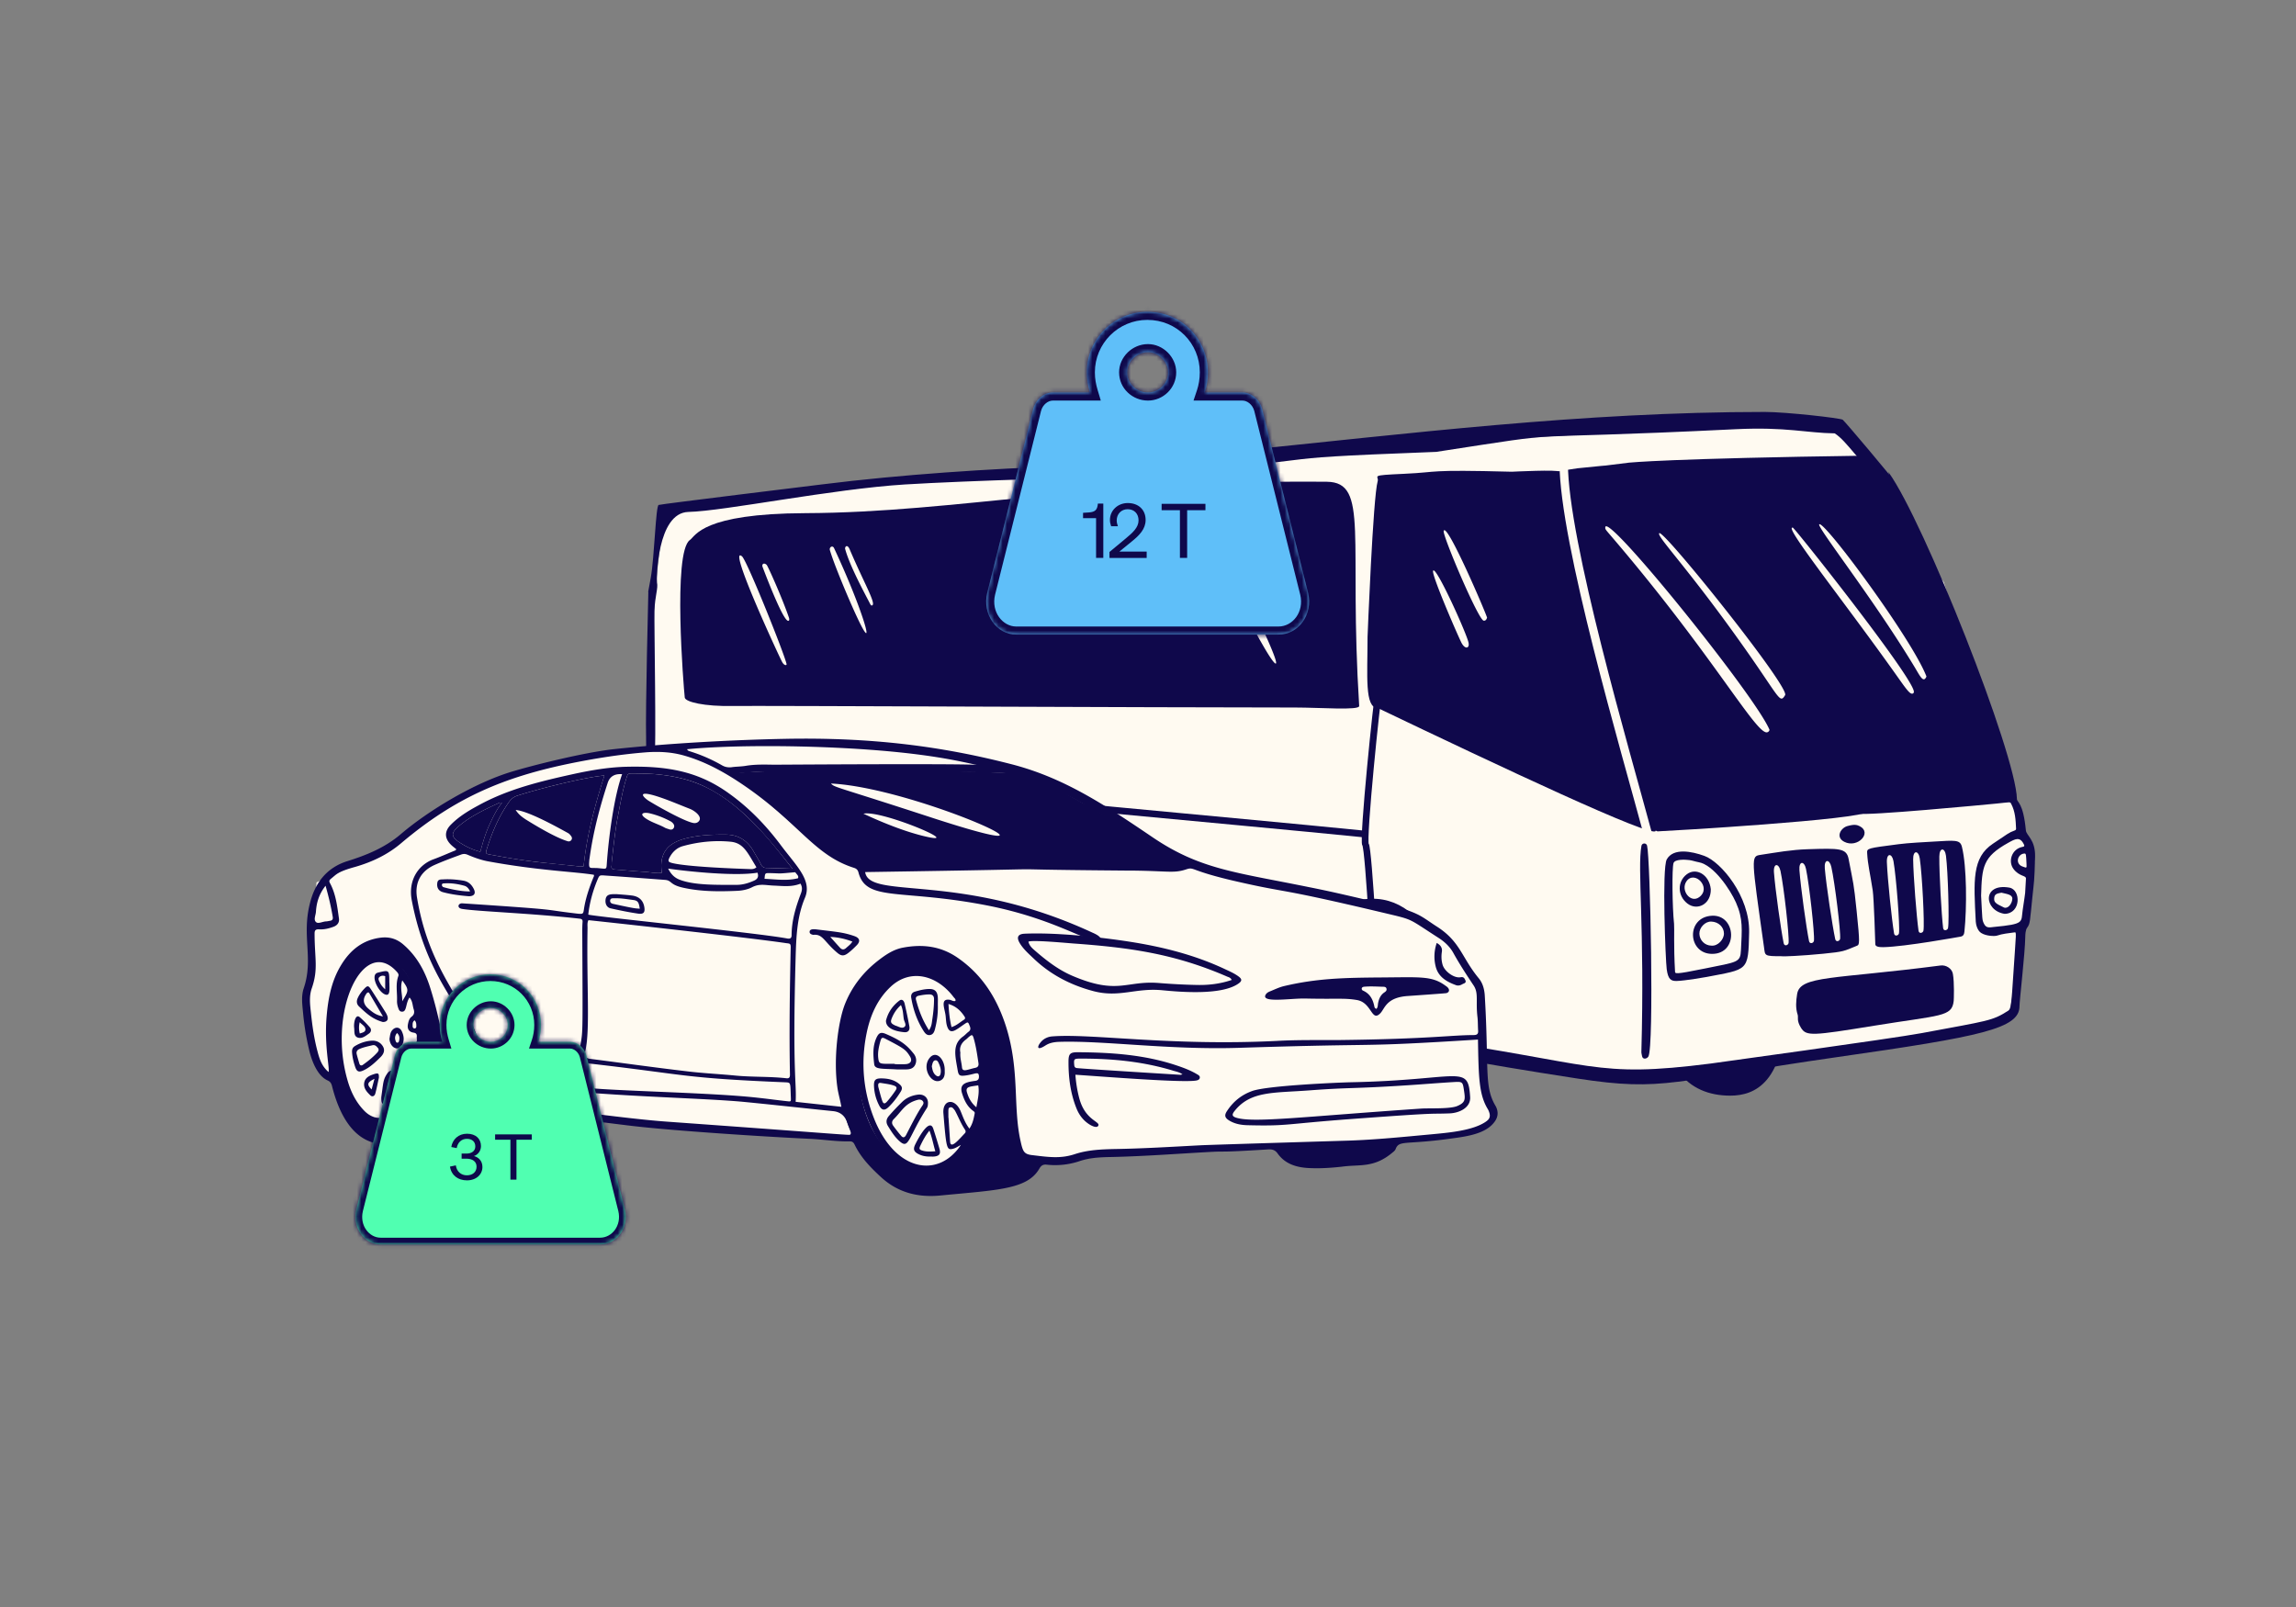 <svg width="537" height="376" fill="none" xmlns="http://www.w3.org/2000/svg"><rect width="100%" height="100%" fill="#808080" stroke="none"/><path d="M388.243 233.719c0-15.397 9.5-19.14 13.575-19.297 4.597 0 15.732 3.182 15.732 21.021 0 17.709-7.085 20.844-12.851 20.844-10.187 0-16.456-7.053-16.456-22.568Z" fill="#0F084B"/><path d="m152.674 146.759.785-10.797 1.8-15.838 12.096-1.677 41.548-5.259 53.118-2.63 59.955-5.986c5.656-.532 85.466-5.212 106.297-6.029l11.119 10.93 3.867 10.651 2.138 4.451 9.227 11.583 15.314 49.278 2.159 3.534 1.178 5.89 2.552 6.478-.981 11.584-1.571 4.515-3.337 19.829-7.853 3.73-68.911 11.584h-13.743l-58.898-10.013-17.006-2.945-8.419-2.356-6.374-.662-4.33-1.54-3.725-.939-73.426-16.884-10.906-3.371-9.362-1.682-5.193-1.316-4.381-.699-23.952-5.105-.785-27.878v-30.431Z" fill="#FFFAF1"/><path d="M322.5 161.639c-.406 1.098-3.861 34.919-3.117 35.944.744 1.024 2.388 31.404 3.117 46.466" stroke="#0F084B" stroke-width="1.571" stroke-linejoin="round"/><path d="M151.111 172.725c.136 5.24-.531 5.374-.574 9.287-.091 8.137.427 19.485.771 22.489.316 2.751 2.629 2.273 23.558 6.459 1.875.376 1.054-.355 1.329.57 18.176 4.007 15.178 3.365 30.743 7.019 1.265-.674 25.017 6.903 72.039 16.038 1.868.362-5.002-.983 19.644 4.138 13.968 2.902 3.002.703 18.962 4.138 1.172-.683 2.735 1.938 51.352 9.423 20.446 3.148 22.045.519 60.755-5.015 33.731-4.822 42.669-6.656 42.637-11.929-.007-1.19 1.288-12.235 1.351-16.146.011-.66.054-1.667.448-2.2.725-.978.639-1.567 1.223-7.199.37-3.573.479-3.58.624-9.384.1-4-2.038-4.957-2.153-6.172-.619-6.571-2.072-6.539-2.091-7.338-.254-10.614-21.727-64.884-29.983-76.367-.939-1.305 6.592 13.579 4.825 13.328-.247-.035-.314-.173-.304-.397.065-1.695-2.958-10.039-3.165-10.86-.087-.351-11.576-14.026-12.121-14.422-.544-.395-13.29-1.826-18.199-1.826-42.771 0-82.922 5.034-125.524 9.341-13.492 1.364-23.79 2.759-37.237 3.266-19.127.722-38.864 1.981-57.857 4.355-1.57.197-37.418 4.564-38.116 4.793-.698.229-.971 12.088-1.844 17.02-.873 4.932-.553 2.782-.571 3.453-.018.67-.696 27.406-.522 34.138Zm278.005-71.354c2.926 1.884 5.669 6.784 10.951 11.236.329 1.096 3.602 9.232 4.027 10.657.233.775-2.397-15.028-32.02-13.796-5.197.216 8.511 23.834 18.907 67.382 2.752 11.528 2.13 12.816 3.804 13.457 1.52.581 29.558-2.083 32.157-2.341 3.353-.335 3.172-.448 3.438.05.968 1.813 1.059 3.792 1.15 5.775.011.254-.072.381-.344.477-1.419.51-1.581.772-5.054 3.076-4.946 3.279-4.515 8.67-4.028 18.23.029.599.332 2.061 1.247 2.65 1.219.788 3.248.786 3.703.634 1.308-.443 2.678-.565 4.036-.753.62-.085.451-.34-.169 9.36-.502 7.832-.595 8.555-1.262 8.978-3.787 2.403-4.56 2.29-20.228 5.22-6.79 1.269-49.262 7.104-49.303 7.111-27.451 3.503-26.67-.039-68.17-5.911-6.385-.903-9.635-1.601-14.375-2.118-.993-.108-45.353-7.15-41.576-11.896 4.646 3.803-.432 2.979 2.615 2.979-6.249-9.022 9.355-10.612 3.079 0 0 0-.504-1.105-1.153-2.258-.842-1.497-1.812 1.127-1.571 2.413.218 1.154-2.021-10.979-.355-.155.183 1.18-70.238-17.088-73.486-15.804-24.368-6.322-9.753-2.778-10.864-10.711-2.154-3.136-9.303.624-8.165-3.158-3.486-4.863 4.804 7.05 0 8.805-7.585 2.773 13.148 2.613 2.194-5.647-1.735 7.101-10.934 3.579-12.106 3.39-2.238-.363-22.471-3.865-22.566-4.53-.061-.424-1.267-17.659-.556-25.171.467-4.919-.1-32.721.004-36.186.104-3.445.892-5.19.587-6.552-.132-.587-.065-16.343 7.354-16.516 8.392-.197 33.671-5.377 50.662-6.427 14.931-.921 45.17-1.706 45.213-1.71 65.322-4.564 29.978-4.057 79.027-5.911 34.526-5.3 13.646-2.546 70.003-5.3 11.836-.578 16.622.889 23.193.971Zm34.235 108.148c.185-6.79.408-9.072 6.327-12.367 1.652-.918 2.776-1.573 3.716.441.139.297.043.429-.316.494-2.568.463-3.499 3.419-2.133 5.197 1.384 1.803 2.947 1.452 2.897 2.226-.307 4.804.059 1.717-.771 7.396-.417 2.836.57 3.231-6.768 3.924-.895.086-1.774.394-2.326-.849-.402-.903-.322-.745-.626-6.462Zm10.621-7.454c.054 1.097.028.95-.896.638-1.86-.63-1.2-2.975.413-3.051.405-.019.377.291.483 2.413Z" fill="#0F084B"/><path d="M368.926 109.541c-1.176.121-16.343 2.594-16.871 3.525-.693 1.222 10.395 17.967 11.074 19.364 17.361 35.688-43.286 24.306-41.781 29.619.725 2.559 65.714 32.444 66.323 32.42 2.539-.1 47.684-2.697 49.315-4.643.703-.836 31.873-31.927 22.61-27.777-8.352-46.999-22.604-52.778-23.195-55.463-45.898.639-55.376 1.631-55.376 1.631-10.913 1.324.351.046-12.099 1.324Z" fill="#0F084B"/><path d="M354.217 174.937c1.004.494 1.964 1.1 3.014 1.462 17.478 6.041 17.765 5.839 20.153 6.328 1.466.301 2.206-4.644 1.978-6.328-1.173-8.646-1.176-12.79-9.168-35.825-2.583-7.442-8.007-19.359-13.138-25.34-2.824-3.295-5.52-2.979-5.771-1.509-.422 2.473.907 60.216 2.932 61.212Z" fill="#0F084B"/><path d="M328.449 110.827c-8.42.383-5.846.427-6.232 1.738-1.087 3.689-2.368 36.393-2.368 36.432 0 9.073-.73 16.584 2.368 16.612 27.822 13.307 64.838 30.794 65.024 28.725.185-2.068-15.691-76.274-22.632-83.99.072-.555-11.013.001-11.013.001-20.336-.54-16.64.097-25.147.482Zm-168.293 52.339c.107 1 4.419 2.115 11.415 1.976 4.975-.101 99.537.351 131.322.355 5.884 0 15.066.726 15.002-.355-2.482-39.295 2.41-52.348-7.561-52.451-53.983-.544-86.353 7.2-121.999 7.343-24.168.096-25.611 5.324-26.981 6.283-4.043 2.823-1.465 34.384-1.198 36.849Zm229.664 63.551c.325 2.347.968 2.778 2.323 2.748 1.979-.042 6.961-.931 6.998-.938 9.729-1.881 9.757-1.239 9.954-10.41.182-8.464-6.582-16.511-10.478-17.916-2.955-1.067-7.23-1.918-8.782.814-1.159 2.042-.292 23.695-.015 25.702Zm1.589-24.82c.301-.956 2.713-.847 3.72-.709.717.098 1.416.362 2.133.487 3.553.611 7.42 6.438 8.747 9.424 1.72 3.871 1.397 6.381 1.176 11.119-.14 2.975-.721 2.762-8.538 4.352-7.18 1.461-6.852 1.197-6.887.591-.338-5.829-.119-10.086-.223-11.065-.42-3.94-.513-12.976-.128-14.199Zm-6.181-4.082c-.19-.718-1.19-.667-1.32.046-.992 5.406.796 18.799-.015 48.192-.009.308.101.62.147.938.132.9 1.108.738 1.481.169 1.37-2.075.455-46.521-.293-49.345Zm49.737-4.551c-.618-.314-1.232-.502-2.913-.026-1.503.423-2.836 2.579-.699 3.673 3.111 1.595 6.595-2.137 3.612-3.647Z" fill="#0F084B"/><path d="M419.067 123.51c.048-.1.167-.13.26-.08.705.407 28.137 35.01 28.3 38.358.015.316-.195.476-.431.476-.654 0-1.667-1.522-3.952-4.74-11.322-15.94-24.755-32.834-24.177-34.014Zm6.43-.867c1.143-.914 21.609 26.724 25.045 35.525a.187.187 0 0 1-.004.145c-.708 1.542-1.483-.195-2.796-2.371-9.715-16.074-22.919-32.782-22.245-33.299Z" fill="#FFFAF1"/><path d="M468.852 213.761c3.871-.078 3.832-5.657 1.108-6.134-6.398-1.126-6.008 5.377-1.108 6.134Zm-.748-4.951c1.272.324 2.608.417 2.549 1.459-.065 1.15-1.072 2.427-1.994 1.99-2.01-.949-2.376-1.23-2.226-2.345.119-.883.853-.929 1.671-1.104Z" fill="#0F084B"/><path d="M375.45 123.355c.165-3.915 35.09 39.39 38.397 47.326.063.149-.204.604-.63.628-2.737.156-12.916-18.545-36.633-46.187-1.128-1.315-1.153-1.343-1.134-1.767Zm12.632 1.359c1.018-.859 30.831 36.349 29.413 37.912-1.236 2.033-1.21.675-9.309-10.813-13.521-19.183-20.877-26.447-20.104-27.099Zm-50.427-.511c.68-2.376 10.268 20.096 10.148 20.308-.099.186-.158.431-.363.569a.56.56 0 0 1-.44.098c-1.29-.254-9.631-19.915-9.345-20.975Zm-2.48 9.346c.502-1.728 8.423 15.848 8.323 17.006.154 1.076-.835 1.401-1.673-.186-.684-1.293-6.977-15.714-6.65-16.82Zm-52.65-8.57c.035-.238.132-.383.29-.428.239-.063.516.117.931.615 2.744 3.295 15.917 29.861 14.631 30.051-1.578 0-16.02-29.088-15.852-30.238Zm8.829 1.96c.974 1.052 7.154 13.21 7.689 15.129.05.19-.061.348-.113.533a.187.187 0 0 1-.179.138c-1.429 0-7.791-13.65-8.445-15.163-.262-.609.529-1.195 1.048-.637Zm-96.275 1.282c7.818 16.714 10.61 28.451 3.448 11.837-1.604-3.721-3.727-8.934-4.429-11.381-.192-.678.625-1.222.981-.456Zm2.899-.468c.147-.033.441.021.753.758 3.159 7.436 6.098 12.472 5.33 13.05-.22.168-.372.032-.506-.218-1.297-2.536-4.807-8.921-5.888-12.941-.065-.138.045-.589.311-.649Zm-24.44 2.377c1.154.929 9.966 22.913 10.43 25.217.065.327-.605.437-1.13-.682-.616-1.132-12.813-27.382-9.3-24.535Zm5.772 2.001c.293.272 3.642 7.758 5.201 12.32.106.31.156.769-.162.769-1.096 0-4.545-8.787-5.998-12.622-.223-.599.279-1.098.959-.467Z" fill="#FFFAF1"/><path d="M400.484 223.125c6.13-.033 5.598-9.183-.054-8.924-6.154.282-5.761 8.956.054 8.924Zm-.197-1.928c-1.556-.008-2.788-1.258-2.825-2.793-.033-1.405 1.327-2.897 2.789-2.836 1.725.071 2.94 1.308 2.955 2.782.015 1.397-1.422 2.99-2.919 2.847Zm-.157-13.199c-.344-3.43-3.442-5.147-5.621-3.488-2.252 1.713-2.187 5.026.147 6.836 2.293 1.778 5.544.173 5.474-3.348Zm-2.706 1.856c-2.051 1.531-4.463-1.631-2.96-3.739 1.879-2.631 5.931 1.52 2.96 3.739Zm59.326 17.943c-.223-1.246-1.591-2.123-2.875-1.956-25.031 3.257-32.876 2.315-33.555 6.685-.251 1.617-.405 3.237.128 4.839.201.602-.308 1.34.8 3.09 1.23 1.946 2.599 1.831 17.056-.52 15.668-2.549 18.228-2.033 18.639-5.811.032-.286.178-4.258-.193-6.327Zm-44.972-27.836c3.9-.588 7.083-1.19 11.007-1.316 7.42-.234 9.091-.277 9.581 2.298 1.165 6.134 1.158 5.294 1.868 12.084.817 7.801.67 7.955.068 8.202-3.097 1.266-2.988 1.379-7.865 1.86-4.954.489-9.674.695-9.674.582-4.237 0-3.904-.101-4.19-2.133-2.975-21.143-3.094-21.23-.795-21.577Zm15.016 3.164c.338 3.96 1.761 13.384 2.437 16.545.175.818 1.095.454 1.151-.091.167-1.65-1.238-13.107-2.059-16.794-.42-1.877-1.719-1.89-1.529.34Zm-5.934.433c.292 3.963 1.606 13.403 2.245 16.571.164.808 1.087.485 1.152-.078.188-1.65-1.085-13.122-1.864-16.815-.399-1.884-1.698-1.908-1.533.322Zm-5.957.507c.297 3.964 1.626 13.401 2.271 16.57.161.808 1.089.479 1.15-.08.186-1.65-1.104-13.121-1.89-16.813-.399-1.881-1.7-1.908-1.531.323Zm29.155-6.595c2.23-.294 6.069-.491 8.226-.613 4.958-.286 6.158-.498 6.586 1.239 1.139 4.623 1.161 14.256.581 19.793-.061.59-.2 1.112-.972 1.216-.189.026-12.782 2.337-17.976 2.449-1.157.024-1.936-.154-1.897-.749.004-.039-.332-10.75-.594-12.463-.632-4.171-1.151-5.953-1.312-8.796-.065-1.134.041-1.126 7.358-2.076Zm10.406 19.593c.098.839 1.05.548 1.154.016.321-1.627-.008-13.167-.483-16.913-.246-1.927-1.537-2.014-1.554.195-.033 3.977.506 13.494.883 16.702Zm-5.749.639c.119.838 1.061.524 1.154-.009.282-1.636-.305-13.162-.863-16.897-.282-1.897-1.581-2.005-1.547.231.055 3.974.808 13.475 1.256 16.675Zm-7.401-16.003c.156 3.971 1.148 13.452 1.678 16.638.137.823 1.072.509 1.153-.039.244-1.642-.635-13.15-1.289-16.868-.325-1.851-1.632-2.001-1.542.269Z" fill="#0F084B"/><path d="M151.826 177.969c9.653.623 15.831 1.254 28.185 2.932 1.92 1.247 39.33 4.196 39.33 4.196 7.802 1.595 67.396 6.733 100.038 10.018" stroke="#0F084B" stroke-width="1.571"/><path d="M385.499 195.424c-5.28-19.639-19.771-68.736-19.771-87.108" stroke="#FFFAF1" stroke-width="1.963"/><path d="M174.719 191.55c-4.992 4.16-4.22 11.701-4.09 14.085 0 21.839 8.58 21.579 15.99 23.009 5.928 1.144 14.256-3.576 17.549-5.352l2.34-5.59c0-4.42-4.03-8.06-8.84-17.137-4.516-8.524-8.146-11.743-11.049-11.7-1.3-.26-6.908-1.475-11.9 2.685Z" fill="#0F084B" stroke="#0F084B" stroke-width=".326"/><path d="M172.139 207.455c0-12.771 7.88-15.876 11.259-16.006 3.814 0 13.05 2.64 13.05 17.436 0 14.69-5.877 17.289-10.66 17.289-8.449 0-13.649-5.849-13.649-18.719Z" fill="#FFFAF1"/><path d="M201.307 216.972c-.823-12.09-5.589-30.213-18.069-28.757-12.48 1.456-11.959 9.23-11.96 13.78" stroke="#0F084B" stroke-width="1.303"/><path d="m201.268 214.341-.869-11.886c-.189-2.578 1.725-3.2 2.706-3.189l6.861 16.332-8.698-1.257Z" fill="#FFFAF1" stroke="#FFFAF1" stroke-width="1.963"/><path d="M189.866 212.425c2.394 2.394 3.887 1.171 3.617 2.659-.37 2.039-6.489-1.573-4.789-2.865a1.038 1.038 0 0 1 1.172.206Zm3.225-6.331a1.22 1.22 0 0 1-.156 1.375 6.549 6.549 0 0 1-3.431 1.417c-.149-.123-.468-.26-.567-.494a.862.862 0 0 1 .344-1.051c.287-.184-.025.039 2.403-1.092.128-.059.242-.206.365-.211.365-.036.802-.115 1.042.056Zm-1.354-7.374c.808.758-.801 1.814-2.126 3.441-1.381 1.691-1.451 2.698-2.323 2.458-1.794-.494 1.546-4.286 2.989-5.65a1.141 1.141 0 0 1 1.46-.249Zm-3.259 21.575c.835 1.193-.714 2.209-1.439 1.123-.535-.803-.478-.981-1.326-5.976.254-.059-.251-2.015.814-1.94 1.405.097.309 4.446 1.951 6.793Zm-3.771-10.087c1.268-.2 1.329-1.025.78-2.171-.926-1.936-1.376.174-2.496-.343-.488-.227-.486-1.69.712-2.158 4.523-1.761 5.311 7.289 1.054 6.65a.992.992 0 0 1-.05-1.978Zm-1.066-7.576c.481 1.34-.895 1.766-1.517.76a35.397 35.397 0 0 1-1.137-6.038 5.033 5.033 0 0 1 .156-1.522.688.688 0 0 1 .761-.601c1.397.15-.265 1.809 1.737 7.401Zm-.348 10.442c.574.284.225 1.084-.106 1.689-2.667 4.886-1.278 6.004-2.747 5.771-.468-.071-.688-.457-.78-1.148a16.823 16.823 0 0 1 2.265-5.687c.307-.584.713-.948 1.368-.625Zm-5.378-9.563c2.23 2.129 3.545 1.329 3.46 2.617-.036.538-.283.755-.924.752a6.89 6.89 0 0 1-4.211-2.58c-.409-.423-.687-1.218-.24-1.611.742-.645 1.669.585 1.915.822Zm3.409 7.388c.167 1.184-1.048 1.092-3.217 1.415-1.006-.083-2.151.048-2.114-.886.038-.934.482-.862 4.288-1.151.68-.051.983.162 1.043.622Z" fill="#0F084B"/><path d="m285.688 233.621-12.097-2.63-1.577-7.888 11.57-1.052 2.104 11.57Z" fill="#FFFAF1"/><path d="M309.926 215.212c-6.018 5.015-5.942 14.498-5.786 17.371 0 26.329 10.344 26.016 19.277 27.74 4.834.932 18.545-.925 18.545-14.073s-1.007-10.527-5.74-22.098c-4.404-10.764-11.226-12.674-14.726-12.622-1.567-.313-5.552-1.333-11.57 3.682Z" fill="#0F084B" stroke="#0F084B" stroke-width=".393"/><path d="M341.126 245.78c-.992-14.575-6.739-36.424-21.784-34.669-15.045 1.756-14.418 11.128-14.418 16.613" stroke="#0F084B" stroke-width="1.571"/><path d="m342.492 245.586 24.919 4.388" stroke="#0F084B" stroke-width="1.963"/><path d="M305.961 234.777c0-15.396 9.5-19.14 13.575-19.297 4.597 0 15.732 3.183 15.732 21.021 0 17.71-7.085 20.844-12.851 20.844-10.187 0-16.456-7.052-16.456-22.568Z" fill="#FFFAF1"/><path d="M325.736 240.495c2.394 2.394 3.887 1.172 3.617 2.66-.37 2.038-6.489-1.574-4.789-2.866a1.038 1.038 0 0 1 1.172.206Zm3.225-6.326a1.22 1.22 0 0 1-.156 1.374 6.558 6.558 0 0 1-3.431 1.418c-.148-.124-.468-.261-.566-.495a.856.856 0 0 1 .343-1.051c.287-.184-.025.039 2.403-1.092.128-.059.242-.206.365-.211.365-.035.802-.115 1.042.057Zm-1.352-7.371c.808.758-.8 1.814-2.126 3.441-1.381 1.691-1.451 2.698-2.323 2.458-1.794-.494 1.546-4.286 2.989-5.649a1.138 1.138 0 0 1 1.46-.25Zm-3.26 21.571c.834 1.193-.715 2.209-1.44 1.123-.535-.803-.477-.981-1.326-5.975.254-.06-.251-2.016.814-1.941 1.406.097.309 4.446 1.952 6.793Zm-3.771-10.087c1.268-.2 1.329-1.025.78-2.171-.926-1.936-1.376.175-2.496-.343-.488-.226-.486-1.69.712-2.157 4.523-1.761 5.311 7.288 1.054 6.649a.992.992 0 0 1-.05-1.978Zm-1.066-7.572c.48 1.34-.896 1.766-1.518.76a35.397 35.397 0 0 1-1.137-6.038 5.037 5.037 0 0 1 .156-1.522.684.684 0 0 1 .257-.457.684.684 0 0 1 .504-.144c1.398.15-.265 1.81 1.738 7.401Zm-.349 10.438c.574.284.225 1.084-.106 1.689-2.667 4.886-1.277 6.004-2.747 5.772-.468-.072-.688-.457-.78-1.148a16.807 16.807 0 0 1 2.265-5.687c.307-.585.713-.949 1.368-.626Zm-5.378-9.567c2.231 2.129 3.546 1.329 3.46 2.617-.036.538-.283.755-.924.752a6.89 6.89 0 0 1-4.211-2.58c-.409-.423-.686-1.218-.24-1.611.742-.644 1.669.585 1.915.822Zm3.411 7.397c.166 1.183-1.049 1.091-3.218 1.414-1.006-.082-2.151.049-2.114-.886.038-.934.482-.862 4.288-1.151.68-.051.983.162 1.044.623Z" fill="#0F084B"/><mask id="a" fill="#fff"><path d="M305.947 138.705c1.179 5.014-2.212 9.732-6.931 9.732h-61.343c-4.571 0-7.963-4.718-6.783-9.732l10.765-43.058c.589-2.212 2.506-3.834 4.571-3.834h8.7c-.442-1.475-.737-2.95-.737-4.719 0-7.815 6.34-14.156 14.156-14.156 7.963 0 14.156 6.341 14.156 14.156 0 1.77-.295 3.392-.737 4.72h8.847c2.064 0 3.981 1.621 4.571 3.833l10.765 43.058Zm-37.455-46.892c2.507 0 4.719-2.064 4.719-4.719 0-2.506-2.212-4.718-4.719-4.718-2.654 0-4.866 2.212-4.866 4.718 0 2.655 2.212 4.72 4.866 4.72Z"/></mask><path d="M305.947 138.705c1.179 5.014-2.212 9.732-6.931 9.732h-61.343c-4.571 0-7.963-4.718-6.783-9.732l10.765-43.058c.589-2.212 2.506-3.834 4.571-3.834h8.7c-.442-1.475-.737-2.95-.737-4.719 0-7.815 6.34-14.156 14.156-14.156 7.963 0 14.156 6.341 14.156 14.156 0 1.77-.295 3.392-.737 4.72h8.847c2.064 0 3.981 1.621 4.571 3.833l10.765 43.058Zm-37.455-46.892c2.507 0 4.719-2.064 4.719-4.719 0-2.506-2.212-4.718-4.719-4.718-2.654 0-4.866 2.212-4.866 4.718 0 2.655 2.212 4.72 4.866 4.72Z" fill="#5FBFF9"/><path d="m305.947 138.705 1.836-.432-.003-.013-.003-.012-1.83.457Zm-75.057 0-1.83-.457-.003.012-.003.013 1.836.432Zm10.765-43.058-1.823-.486-.004.014-.004.014 1.831.458Zm13.271-3.834V93.7h2.536l-.729-2.429-1.807.542Zm26.838 0-1.79-.597-.828 2.484h2.618v-1.887Zm13.418 3.834 1.831-.458-.004-.014-.004-.014-1.823.486Zm8.928 43.49c.948 4.029-1.789 7.414-5.094 7.414v3.773c6.132 0 10.179-6.053 8.767-12.051l-3.673.864Zm-5.094 7.414h-61.343v3.773h61.343v-3.773Zm-61.343 0c-3.131 0-5.901-3.357-4.946-7.414l-3.673-.864c-1.405 5.971 2.608 12.051 8.619 12.051v-3.773Zm-4.953-7.388 10.765-43.058-3.661-.916-10.764 43.059 3.66.915Zm10.758-43.03c.406-1.525 1.674-2.433 2.748-2.433v-3.773c-3.055 0-5.621 2.335-6.394 5.234l3.646.972Zm2.748-2.433h8.7v-3.773h-8.7V93.7Zm10.507-2.429c-.405-1.35-.658-2.637-.658-4.177h-3.773c0 2 .337 3.661.817 5.261l3.614-1.084Zm-.658-4.177c0-6.773 5.496-12.269 12.27-12.269v-3.773c-8.858 0-16.043 7.185-16.043 16.042h3.773Zm12.27-12.269c6.908 0 12.269 5.483 12.269 12.27h3.773c0-8.845-7.025-16.043-16.042-16.043v3.773Zm12.269 12.27c0 1.565-.262 2.986-.64 4.121l3.579 1.194c.506-1.519.834-3.342.834-5.316h-3.773Zm1.15 6.605h8.847v-3.773h-8.847V93.7Zm8.847 0c1.074 0 2.342.908 2.748 2.433l3.646-.972c-.773-2.899-3.339-5.234-6.394-5.234V93.7Zm2.741 2.405 10.764 43.058 3.661-.915-10.764-43.058-3.661.915Zm-24.86-2.405c3.51 0 6.605-2.871 6.605-6.606h-3.773c0 1.575-1.329 2.833-2.832 2.833V93.7Zm6.605-6.606c0-3.548-3.056-6.605-6.605-6.605v3.773c1.465 0 2.832 1.368 2.832 2.832h3.773Zm-6.605-6.605c-3.658 0-6.753 3.02-6.753 6.605h3.774c0-1.427 1.329-2.832 2.979-2.832V80.49Zm-6.753 6.605c0 3.772 3.133 6.606 6.753 6.606v-3.773c-1.689 0-2.979-1.295-2.979-2.833h-3.774Z" fill="#0F084B" mask="url(#a)"/><path d="M256.778 117.791h1.268v12.713h-1.69v-9.297h-3.047v-1.251l1.356-.088c1.497-.105 1.99-.616 2.113-2.077Zm2.714 11.322 3.733-3.099c1.726-1.427 3.064-2.642 3.064-4.297 0-1.549-1.004-2.606-2.553-2.606-1.515 0-2.554 1.162-2.554 2.606 0 .458.106.934.282 1.374h-1.585c-.193-.546-.281-.969-.281-1.462 0-2.254 1.848-3.962 4.173-3.962 2.553 0 4.173 1.62 4.173 3.945 0 2.148-1.479 3.627-3.293 5.088l-2.852 2.325h6.391v1.479h-8.698v-1.391Zm22.442-9.773h-4.278v11.164h-1.691V119.34h-4.279v-1.479h10.248v1.479Z" fill="#0F084B"/><path d="m335.234 216.821-14.512-4.837-24.93-5.209-22.325-5.953-37.208-21.582-30.14-5.209H174.12l-34.232 2.605-17.86 4.093-14.884 6.325-17.488 12.279-15.628 7.07-2.232 32.744 3.349 10.418 5.209 7.07 7.814 8.186 15.628-7.814 46.138 5.953 51.72 3.721-3.72-5.581 10.79 10.79 10.791 4.837 10.046-2.604 6.698-3.349 11.534 1.116 18.233-2.604 29.766-1.489h24.93l23.814-2.976 4.837-3.721-2.232-6.326-1.489-24.185-10.418-13.768Z" fill="#FFFAF1"/><path d="M239.657 218.405c-1.597.07-1.969.843-1.152 2.208.849 1.416 2.09 2.487 3.266 3.612 3.95 3.779 8.653 6.199 13.898 7.597 6.122 1.631 9.901-.805 16.207-.188 4.7.46 13.952 1.164 17.799-1.577.838-.597.836-1.032.015-1.642-.987-.734-2.114-1.214-3.219-1.734-7.151-3.357-14.723-5.242-22.489-6.438-5.866-.904-16.527-2.181-24.325-1.838Zm48.422 10.821c-2.668.907-5.35 1.225-8.04 1.172a144.611 144.611 0 0 1-8.992-.46c-7.64-.625-9.575 2.868-20.214-1.672-3.378-1.442-6.209-3.668-8.936-6.045-.57-.497-1.184-1.082-1.364-1.96 1.049-.428 8.66.297 10.565.436 13.272.958 23.644 2.42 35.907 7.739.356.155.798.211 1.074.79Zm35.275-.587c-9.024.06-15.339.206-23.055 2.027-1.128.267-2.195.8-3.28 1.234-.375.15-.741.356-.969.716-1.315 2.082 5.791.88 9.247.956 7.758.168 9.084-.152 12.046.343 3.53.591 3.405 5.233 5.48 3.118 1.082-1.102 1.356-3.722 6.477-4.057.226-.015 8.75-.609 8.969-.668.671-.183.836-.738.372-1.276-.195-.224-.465-.39-.712-.567-3.072-2.195-5.755-1.885-14.576-1.827l.001.001Zm-1.427 7.348c-.34-.117-.438-.303-.474-.495-.32-1.669-1.022-3.059-2.679-3.779-.396-.173-.458-.835.27-.902 1.464-.134 2.93-.033 4.395.003.35.009.744.019.845.468.094.417-.181.642-.492.85-.905.605-1.282 1.504-1.481 2.541-.082.421-.015.911-.383 1.314h-.001Zm-70.405 15.409c7.142.475 24.706 1.877 28.128 1.374.377-.055.872-.158.96-.628.091-.484-.348-.69-.695-.895-1.541-.911-3.206-1.523-4.898-2.084-7.439-2.466-15.134-2.978-22.89-3.03-1.82-.012-2.21.342-2.223 2.118-.027 3.791.457 7.515 1.881 11.055.597 1.481 1.544 2.748 2.907 3.642.618.407 1.842 1.02 2.182.362.513-.999-3.161-1.25-4.494-6.575a29.874 29.874 0 0 1-.86-5.341l.002.002Zm25.044-.086c-.275.053-.409.108-.54.101-24.006-1.477-23.89-1.554-24.038-1.562-.492-.028-.697-.223-.742-.736-.119-1.367-.047-1.483 1.319-1.489 7.402-.029 14.711.657 21.825 2.827.698.213 1.453.323 2.175.86l.001-.001Zm-87.199-33.467c-.085.42.193.653.576.764.098.028.201.072.297.064 2.237-.218 2.456 1.558 5.609 4.215.905.763 1.54.779 2.482.074.731-.546 1.396-1.189 2.038-1.84.908-.921.73-1.713-.532-2.15-2.638-.914-4.131-.978-8.834-1.562-.553-.068-1.517-.156-1.638.437l.002-.002Zm4.824 1.314c1.787.067 3.478.454 5.167 1.088-.405.666-.961 1.036-1.441 1.484-.501.467-.991.466-1.451-.036-.745-.814-1.476-1.644-2.275-2.536Zm141.835 1.413c-.624 1.844-.7 3.727-.232 5.549.617 2.414 2.582 3.545 4.761 4.331.491.177 1.026.037 1.472-.234.345-.208 1.005-.262.694-.937-.207-.453-.387-.826-1.127-.686-1.49.279-3.74-1.37-4.19-2.91-.29-.993-.333-2.004-.174-3.025.139-.888-.262-1.583-1.204-2.088Zm-49.073 39.354c1.589-2.437 3.568-3.87 5.9-4.717 3.608-1.308 20.736-2.004 23.016-2.051 25.787-.51 27.481-4.408 27.975 3.461.156 2.496-2.541 3.733-4.815 3.819-5.204.199-1.195-.293-22.701 1.296-16.063 1.186-14.973 1.703-24.508 1.469-1.528-.037-3.039-.29-4.378-1.129-.965-.605-1.118-1.185-.489-2.148Zm2.325 1.566c4.185 1.171 15.299-.271 43.086-2.175 1.925-.132 6.775.134 8.497-.612 1.922-.832 1.852-1.556 1.553-3.576-.311-2.097-.314-2.143-2.507-2.012-3.454.207-6.904.495-10.357.722-13.352.878-13.821.503-23.184 1.21-8.518.643-13.883.095-17.64 4.856-.683.866-.551 1.277.552 1.585v.002Zm-179.605-51.843c1.255-.022 1.677-.663 1.112-1.759-.509-.987-1.243-1.697-2.419-1.89-1.561-.259-3.125-.387-4.703-.298-.588.033-1.264-.067-1.387.822-.148 1.067.235 1.884 1.385 2.188 1.971.521 3.986.768 6.012.937Zm.271-1.134c-1.832.058-4.635-.528-6.18-.982a.544.544 0 0 1-.403-.574c.036-.347.354-.303.583-.321 1.582-.114 3.127.137 4.644.548.597.162 1.013.602 1.356 1.329Zm120.545 44.918c-.207-7.618-1.446-13.683-4.835-19.216-1.344-2.193-3.054-4.07-5.194-5.514-14.23-9.598-26.439 15.422-16.241 35.848 3.12 6.248 9.238 11.495 15.647 9.118 5.669-2.103 8.686-8.376 9.945-14.291.501-2.349.712-4.72.678-5.945Zm-5.75 14.388c-5.27 7.929-15.404 6.269-20.334-6.249-2.527-6.417-3.092-13.037-1.741-19.776.832-4.148 2.456-7.973 5.626-10.957 4.679-4.407 10.902-2.721 14.76 2.42.183.242.555.463.399.879-.52.154-.899-.208-1.343-.273-2.107-.314-1.298 1.714-1.006 3.319.182.998.103 2.034.462 3.009.714 1.942 1.98.749 3.906-.573.94-.644.943-.627 1.347.397.216.548.216.95-.288 1.328-.447.335-.816.774-1.268 1.097-2.593 1.844-1.849 4.553-1.277 7.894.2 1.18.442 1.392 1.614 1.267 2.474-.267 3.316-1.184 3.364.189.021.61-.22.954-.847 1.036-2.289.299-3.791.724-3.1 2.926.476 1.515 1.121 2.957 2.429 3.977.24.186.589.361.525.695-.232 1.201-.449 2.421-1.241 3.573-1.024-1.33-1.478-2.689-2.017-3.996-1.356-3.294-4.323-2.8-4.061.423.674 8.281.78 8.634 2.204 8.3.693-.162 1.256-.591 1.89-.903l-.003-.002Zm-.125-21.622c-.269-1.222.229-2.252 1.313-3.046.244-.178.445-.415.68-.607.71-.577.863-.551 1.115.302.558 1.898.829 3.855 1.123 5.806.087.575-.072.983-.715 1.12-1.885.401-3.026 1.122-3.141-.134-.101-1.109-.476-2.187-.375-3.441Zm-2.771 15.261h-.027c0-2.009-.091-2.271.371-2.421.529-.173.802.294 1.089.641.064.077.112.168.159.257.755 1.431 1.341 2.95 2.254 4.3.184.274.227.585-.014.838-1.406 1.477-3.325 3.818-3.457 1.983-.136-1.865-.25-3.733-.374-5.599l-.001.001Zm-.008-26.615c1.776.532 2.862 1.593 3.742 2.928.21.317.188.567-.128.764-.926.576-1.732 1.361-2.902 1.72-.427-1.787-.61-3.514-.712-5.412Zm6.521 24.162c-1.237-1.039-1.813-2.21-2.197-3.478-.427-1.409.741-1.334 2.634-1.649.306 1.691-.107 3.255-.437 5.127Zm-56.79-78.084c12.93 10.438 19.899 18.368 27.144 21.085 4.298 1.612 15.022 1.685 28.573.682 6.938-.513 31.345.502 47.775.24 3.556-.057.647-1.618.423-1.771-6.371-4.349-33.189-20.111-36.307-20.236-40.206-1.603-67.174-.406-67.608 0Zm22.783 2.356c20.361.981 62.853 20.824 23.071 7.818-22.209-7.26-22.148-6.839-23.071-7.818Zm7.594 7.056c4.158-.911 23.373 7.266 14.962 5.436-4.806-1.047-10.511-3.342-14.962-5.436Zm-57.766 18.82c-1.313 0-2.392-.052-2.548 1.294-.115.986.296 1.831 1.192 2.031 2.127.474 4.267.915 6.422 1.233 1.302.192 1.667-.308 1.444-1.58-.268-1.526-1.242-2.449-2.91-2.657-1.21-.152-2.429-.22-3.6-.321Zm5.447 3.409c-1.198-.123-.604.09-6.272-1.144-.44-.095-.747-.399-.631-.884.106-.444.527-.405.88-.415 1.533-.048 3.043.206 4.551.41 1.043.142 1.287.578 1.473 2.035l-.001-.002Zm-70.859 29.997c.06 6.107 1.343 14.459 5.931 18.488 3.403 2.987 7.813 2.663 11.228-3.624 5.091-9.368 3.67-27.89-3.917-32.863-5.023-3.292-9.765 1.562-11.606 7.278a34.314 34.314 0 0 0-1.636 10.721Zm17.018-9.223c.737.812.682 1.836.967 2.729.212.66.169 1.271-.49 1.762-.551.413-.721 1.1-.848 1.752-.205 1.066.224 1.812 1.315 1.972.753.11.794.518.747 1.036-.048.534.329 1.286-.66 1.423-.821.113-1.162.683-1.338 1.454-.306 1.344-.245 2.571 1.038 3.376.897.562.29 1.271.29 1.915 0 .43-.283.554-.712.593-1.363.12-1.41.192-1.445 1.525-.018.713-.062 1.439.405 2.053.341.446.164.852-.037 1.28-2.777 5.88-6.988 6.505-9.783 3.652-1.87-1.908-3.047-4.197-3.812-6.698-5.023-16.428 3.595-34.552 11.416-25.824.25.278.469.6.335.962-.697 1.888-.237 3.832-.314 5.75a4.562 4.562 0 0 0 .26 1.65c.15.445.293.91.853.946 1.247.079.811-1.826 1.81-3.308h.003Zm-1.697-4.009c1.65 2.272 1.499 2.368-.012 4.902.066-1.623-.579-3.16.012-4.902Zm3.17 18.6c-.994-.821-1.192-1.802-.614-2.621a.5.5 0 0 1 .512-.224c.263.044.281.268.282.455.006.777.029 1.558-.18 2.39Zm-.293-9.254c.414.393.407.903.41 1.408.004.695-.874.64-.868-.039.004-.497-.072-1.031.458-1.369Zm-1.012 13.435c.414.902.24 1.419-.222 2.059-.141-.712-.242-1.254.222-2.059Zm47.126-50.512c.423-3.658.774-7.317 1.478-10.903.563-2.885 1.056-5.804 1.935-8.618.351-1.125.351-1.161 1.582-1.161 1.724.036 3.483.036 5.205.176 8.632.784 15.099 3.401 23.25 11.713 3.235 3.236 6.014 6.858 8.828 10.411-.145-.006-5.53-.188-5.908-.176-.738 0-1.195-.211-1.512-.913-.527-1.091-1.196-2.111-1.794-3.166-1.406-2.392-3.517-3.693-6.26-3.729-3.306-.035-6.613.106-9.848.986-4.186 1.161-5.875 3.692-5.241 7.949-1.406.176-2.814-.176-4.221-.246-2.25-.139-4.466-.351-6.718-.526-.633-.036-.95-.212-.808-.88.035-.317 0-.633.035-.914l-.003-.003Zm13.366-7.632c.457.176.914.14 1.161-.351.36-.721-.515-1.392-.88-1.548a19.489 19.489 0 0 0-4.819-1.829c-1.569-.337-2.563.168-.604 1.381 1.408.872 2.9 1.256 4.262 2.03.281.141.599.211.88.317Zm5.803-1.442c.528.07 1.012-.11 1.302-.563.655-1.022-1.125-2.35-2.25-2.779-2.709-1.055-5.346-2.216-8.125-3.06-4.337-1.263-2.652.453-1.407 1.231 2.23 1.369 8.41 4.852 10.481 5.171h-.001Zm-48.358 5.982c1.231-3.868 2.779-7.527 5.135-10.868.529-.738 1.091-1.231 1.969-1.512 5.574-1.788 16.15-4.379 20.365-4.714-2.216 7-4.115 13.964-4.853 21.209-.634.176-1.197 0-1.724-.036-10.162-.988-12.84-1.315-20.118-2.673-1.125-.211-1.125-.245-.774-1.406Zm18.783-1.759c.352.14.709.074.95-.246.287-.382.106-.774-.176-1.091a2.004 2.004 0 0 0-.562-.527c-2.379-1.302-9.253-5.164-12.276-5.416.704 1.091 1.512 1.654 2.356 2.216 2.457 1.532 6.94 4.214 9.707 5.065l.001-.001Z" fill="#0F084B"/><path d="M217.038 258.019c.029-1.271-.965-2.133-2.318-1.967-1.39.169-2.669.693-3.683 1.665a52.353 52.353 0 0 0-3.131 3.31c-.607.694-.775 1.484-.226 2.37.803 1.297 1.601 2.595 2.768 3.603 2.182 1.883 1.916-.947 6.332-7.807.229-.355.25-.766.258-1.174Zm-2.256-.786c.389-.056.793.005 1.066.357.314.407.04.806-.174 1.118-1.084 1.579-2.203 3.788-3.749 6.774-.298.574-.693.768-1.161.208a39.896 39.896 0 0 1-1.874-2.392c-.365-.509-.319-1.059.146-1.518 2.006-1.976 2.61-3.762 5.746-4.547Zm-5.011-7.081c.494 0 1.305-.001 2.116 0 .917.003 1.767-.217 2.17-1.109.405-.894.24-1.826-.366-2.583-1.461-1.825-2.698-2.974-6.492-4.602-1.211-.52-1.704-.236-2.238.96-.892 1.99-.74 4.048-.497 6.121.147 1.259 1.961 1 5.307 1.213Zm-.51-1.223v-.097c-3.446 0-3.671.202-3.851-1.35-.155-1.338.14-2.627.49-3.901.248-.908.423-1.002 1.266-.561 4.259 2.225 4.702 2.496 5.692 4.145.565.942.128 1.672-1.009 1.753-.859.061-1.725.012-2.587.012l-.001-.001Zm10.089-13.765c-.039-1.618.408-3.849-1.976-3.828-1.164.011-2.307.296-3.421.636-.669.204-.946.721-.829 1.425.465 2.778 1.371 5.393 2.898 7.771.334.52.733 1.03 1.439.948.792-.092 1.056-.765 1.218-1.396.469-1.819.716-3.666.671-5.556Zm-2.082 5.823c-1.5-2.327-2.386-4.681-3.03-7.14-.14-.534.102-.831.681-.947.803-.159 1.6-.29 2.419-.294.747-.005 1.122.336 1.119 1.11-.006 1.581-.162 3.151-.403 4.706-.122.783-.116 1.624-.786 2.565Zm-10.953 11.267c-1.551-.046-1.963.332-1.897 1.842a10.7 10.7 0 0 0 1.229 4.526c.58 1.109 1.253 1.225 2.175.338 1.101-1.06 2.022-2.287 2.827-3.582.524-.846.325-1.312-.468-1.931-1.145-.891-2.47-1.153-3.864-1.195l-.002.002Zm-.893 1.982c-.079-.689-.019-1.027.701-.903.948.162 1.91.262 2.827.556.79.255.928.564.488 1.213a26.855 26.855 0 0 1-1.936 2.532c-.571.656-.914.601-1.176-.182-.369-1.101-.634-2.238-.902-3.214l-.002-.002Zm12.138 16.299c.304-.006.611.026.911-.004 1.234-.122 1.596-.624 1.251-1.829a149.905 149.905 0 0 0-1.428-4.644c-.795-2.465-3.081 1.308-4.227 3.633-.567 1.152-.326 1.739.84 2.31.832.409 1.726.552 2.653.534Zm-.18-6.075c.633 1.645.896 3.215 1.382 4.839-1.085.08-1.984.128-2.879-.115-.829-.226-.988-.43-.647-1.146.565-1.182 1.165-2.355 2.144-3.578Zm-10.161-25.708c-.052 1.885 2.419 2.54 4.305 2.694.876.072 1.324-.464 1.162-1.364a103.835 103.835 0 0 0-1.116-5.35c-.183-.778-.686-1.071-1.181-.704-1.635 1.219-2.716 2.84-3.171 4.723l.001.001Zm3.498-3.653c.536 1.152.493 2.25.673 3.293.104.605.726 1.387.116 1.837-.587.432-1.356-.112-2.03-.311-.097-.028-.188-.081-.279-.125-.821-.412-.973-.726-.635-1.578.454-1.14 1.097-2.162 2.155-3.116Zm10.242 15.28c.056-2.648-2.087-4.917-3.644-2.774-1.71 2.354.499 5.964 2.525 5.188.744-.284 1.053-.9 1.116-1.658.021-.25-.002-.504.003-.756Zm-3.02-.966c.152-.611.26-1.4.893-1.393.348.005.537.28.665.552.372.788.66 1.606.502 2.495-.136.759-.6.912-1.17.422-.63-.54-.752-1.291-.89-2.076Zm-135.592-3.214c.082 1.176.367 2.313.745 3.419.364 1.061.856 1.247 1.867.784 1.601-.734 2.851-1.951 4.076-3.16.606-.598 1.063-1.455.588-2.356-.546-1.037-1.554-1.523-2.665-1.459-1.374.079-2.697.518-3.892 1.23-.615.366-.771.792-.72 1.542Zm4.718-1.692c.687-.17 1 .26 1.323.634.345.401.083.812-.176 1.093-.995 1.083-2.147 1.993-3.341 2.848-.338.242-.688.166-.823-.296-.215-.728-.433-1.456-.618-2.193-.144-.576.106-.987.642-1.22.98-.429 2.025-.627 2.993-.866Zm2.475-5.444c1.097.001 1.608-.713.637-2.266-1.13-1.806-2.255-3.618-3.423-5.399-.578-.878-.816-.886-1.515-.159-.636.657-1.194 1.376-1.573 2.226-.33.737-.262 1.421.31 1.963 1.91 1.812 3.229 2.964 5.566 3.636l-.002-.001Zm.03-1.303c-1.414-.299-2.134-.701-3.434-1.841-1.244-1.092-1.364-2.286-.36-3.584.09-.117.203-.233.515-.156l3.28 5.581h-.001Zm-.39 18.887c-.015 1.362.123 1.608 1.13 1.938.525.171 1.05.387 1.626.35.805-.052 1.211-.475 1.112-1.283-.767-6.285-.125-6.972-1-7.184-.6-.148-1.1.104-1.45.604-1.012 1.447-.944 2.247-1.419 5.575Zm2.732 1.131c-1.624-.092-1.646-.093-1.51-1.522a23.79 23.79 0 0 1 .397-2.703c.107-.503.205-1.073.799-1.438.106 1.95.494 3.79.314 5.665v-.002Zm-9.077-17.336c.103.829-.132 1.915.841 2.256.981.346 1.838-.382 2.62-.931.537-.377.619-.99.198-1.471a25.36 25.36 0 0 0-2.358-2.366c-.964-.847-1.457 1.26-1.3 2.512Zm1.31 1.304c-.213-.89-.244-1.664-.022-2.629.634.642 1.4.997 1.34 1.749-.047.564-.727.694-1.316.88h-.002Zm6.911-11.856c0-3.053-.022-3.011-2.575-2.402-.581.138-.848.455-.88 1.05-.07 1.337 1.18 3.498 2.363 4.031 1.381.622 1.11-1.164 1.11-2.679h-.018Zm-.963 1.527c-.683-.607-1.009-1.096-1.275-1.631-.182-.367-.427-.819-.171-1.136.345-.427.891-.512 1.446-.307v3.074Zm.998 11.561c.127 2.196 2.23 3.126 3.062 1.249.452-1.021.275-2-.152-2.947-.49-1.085-1.543-1.183-2.298-.262-.48.586-.467 1.32-.612 1.96Zm1.768-1.341c.648.6.617 1.237.463 1.887-.043.186-.153.387-.404.373-.25-.015-.313-.225-.382-.414-.223-.607-.212-1.186.323-1.847v.001Zm-4.239 10.451c.016-1.046-.08-1.204-1.395-.75-1.003.346-1.9.858-2.048 2.013-.158 1.24.641 2.098 1.453 2.874.42.404.975.213 1.152-.44.345-1.268.586-2.566.836-3.697h.002Zm-1.03.256-.672 2.493c-1.17-1.166-1.046-1.648.672-2.493Z" fill="#0F084B"/><path d="M71.045 231.142c2.314-6.796-.493-12.099 1.406-19.697 1.161-4.819 3.868-8.476 8.83-10.024 4.501-1.407 8.792-3.166 12.45-6.296 6.752-5.754 17.398-12.029 25.887-14.596 4.494-1.369 16.405-4.419 23.813-5.276 12.927-1.387 27.914-2.193 40.273-2.428 20.21-.382 36.497 1.743 52.619 5.875 12.337 3.13 21.843 9.42 33.168 17.093 11.164 7.592 19.457 8.216 36.615 11.714 5.733 1.125 11.396 2.497 17.093 3.834 2.779.668 5.558 1.231 8.161 2.462 1.723.809 3.201 2.004 4.784 2.99 5.423 3.503 5.71 7.171 9.672 11.993.95 1.125 1.337 2.533 1.442 3.974 1.044 17.39-.235 21.386 2.604 26.062.567 1.133.552 2.28-.14 3.342-1.934 2.987-6.376 3.634-10.271 4.151-10.897 1.54-12.206.293-13.049 2.497-.105.281-.422.563-.704.774-4.359 3.688-7.656 2.744-11.747 3.306-2.498.281-4.995.456-7.493.351-2.99-.106-5.803-.844-7.632-3.412-.704-.985-1.478-1.019-2.462-.949-11.847.729-9.171.362-13.119.563-7.738.422-15.442 1.019-23.178 1.196-2.498.036-5.031.14-7.421.914a17.877 17.877 0 0 1-7.808.88c-.844-.106-1.301.175-1.724.879-2.792 4.933-9.809 5.034-23.214 6.332-5.134.492-9.778-.633-13.716-4.186-2.428-2.216-4.714-4.536-6.19-7.492-.246-.493-.423-.985-1.197-.985-3.166.07-6.296-.457-9.426-.599-9.864-.452-32.405-1.894-42.206-3.095-28.946-3.547-17.109-2.266-32.007-3.447-.668-.036-1.091.14-1.478.738-1.829 2.919-4.537 4.642-7.774 5.557-2.092.599-9.726 1.877-16.39 1.513-6.82-.398-10.181-6.954-11.854-13.577-.16-.637-.387-1.055-1.02-1.337-2.338-1.039-3.62-4.308-4.256-6.788a62.01 62.01 0 0 1-1.478-8.723c-.176-2.041-.529-4.116.14-6.085l-.003.002Zm5.1-23.952c-1.548 1.969-2.11 3.94-2.25 6.05-.036.844-.633 1.899.036 2.462.528.457 1.546-.158 2.356-.176.317-.007.598-.1.913-.141.459-.061.704-.317.633-.844-.387-2.392-.95-4.748-1.688-7.351Zm121.228-32.195c-13.666-.72-28.014-.589-36.673.258.176.422.493.422.774.527a36.963 36.963 0 0 1 7.387 3.235c.695.402 1.372.527 2.18.457 1.161-.175 2.322-.141 3.483-.351 2.18-.351 4.361-.281 6.542-.246.151.002 42.374-.288 47.379.033-3.151-.573-11.045-2.856-31.072-3.913Zm40.496 6.342c-2.707-.752-1.89-.813-59.675-.813-1.654 0-3.846.215-5.569.356.385 1.311.821-.62 15.3 12.522 2.25 2.04 4.396 4.221 7.034 5.838 3.411 2.075 7.069 3.272 11.115 3.2 46.712-.672 29.471-.526 46.744-.387 23.102.167 22.83.759 23.105-.073-15.318-9.01-24.077-16.578-38.054-20.643Zm67.884 90.112c2.322.142 4.678.106 7-.14 5.556-.574 8.992.121 12.521-3.341-.632-.14-21.315.633-24.797.914 1.372 1.899 3.271 2.462 5.276 2.567Zm-105.835-9.11c.668 1.618.949 3.341 1.829 4.854 2.216 3.939 5.135 7.175 9.216 9.285 3.835 1.992 9.644 1.532 13.964 1.02 9.294-.909 13.992-1.119 16.742-4.678.07-.14.176-.245.246-.387.035-.036 0-.106 0-.245-.704-.106-1.443-.176-2.111-.563-1.372-.844-2.286-2.005-2.603-3.587-1.457-7.282-.822-12.492-1.899-19.908-1.402-9.71-6.233-20.539-15.336-24.199-4.432-1.794-8.863-1.301-12.733 1.653a25.88 25.88 0 0 0-7.105 8.477c-.738 1.372-1.161 2.848-1.512 4.326-2.331 10.35-1.319 17.835 1.302 23.952Zm-77.064-3.692c8.717.833 23.983 3.082 33.204 3.728 42.776 3.084 42.382 3.194 42.805 3.024.375-.467-.131-.954-.774-2.99-.563-1.5-1.642-2.332-3.236-2.497-2.919-.282-17.481-1.865-21.841-2.251-12.977-1.08-35.782-1.201-56.276-4.361-3.834-.598-7.703-.704-11.714-.843 0 1.195.298 2.183.493 3.165.469 2.371 3.859 1.725 17.339 3.025Zm-9.743-14.597c11.336 2.115 12.808 1.925 22.229 3.272.993-7.835.984-.036.844-29.51 0-.704.012-1.441.07-2.146.044-.527-.174-.717-.669-.774-11.307-1.277-23.716-1.671-27.513-2.285-1.289-.208-.941-1.373.079-1.303 24.142 1.609 17.921 1.339 26.168 2.321 2.125.267 2.067.228 2.25-.913.387-2.603 1.231-5.029 2.216-7.457.07-.176.212-.351.106-.633-4.373-.727-12.913-.961-24.867-3.165-1.618-.317-3.166-.88-4.642-1.513-.563-.245-1.02-.245-1.582-.035-2.111.774-4.221 1.548-6.26 2.461-3.13 1.443-4.573 4.116-4.01 7.563 1.784 10.781 5.666 17.6 10.587 25.605 4.584 7.268 2.859 8.085 4.994 8.512Zm-.422 1.231c1.195 2.392 2.56 4.644 4.291 6.647.65.753 17.058 2.248 17.762 2.322.317.036.668.176 1.125-.07-.14-1.723-.599-3.447-.527-5.206.036-.704-.564-.624-.985-.669-2.434-.258-4.854-.598-7.246-.913-14.434-1.963-13.439-2.438-14.42-2.111Zm24.235.457c-.07.211-.07.423-.07.633-.047.774.317 1.207 1.091 1.3 7.456.95 14.913 2.005 22.405 2.885 3.94.493 7.914.668 11.853 1.055 3.87.351 7.738.176 11.608.598.738.106.964-.141.95-.879-.194-9.96-.036-19.873.175-29.791 0-.88-.262-.817-1.07-.923-8.967-1.339-44.234-5.182-46.237-5.373-.317.599-.211 1.231-.211 1.829-.236 13.445.622 23.601-.493 28.666h-.001Zm46.568 7.421c-24.472-1.015-22.618-1.782-46.708-4.502-.14 1.863.245 3.552.457 5.276.07.632.598.598 1.055.632 9.286.743 28.972 1.08 38.971 2.217 2.286.245 4.538.562 6.824.808.914.105.918.105.879-.844-.153-3.691.066-3.502-1.478-3.588v.001Zm-71.155-53.92c.563-2.041 1.126-4.045 1.97-5.945.879-1.899 1.723-3.798 3.094-5.521-.317 0-.493-.07-.598 0-3.272 1.512-6.543 3.024-9.356 5.346-2.111 1.759-2.041 2.637.317 4.115a15.82 15.82 0 0 0 4.573 2.005Zm1.548-.738c-.351 1.161-.351 1.196.774 1.406 4.151.774 8.301 1.478 12.522 1.899 8.985.874 8.659.993 9.321.809.739-7.246 2.638-14.21 4.854-21.209-4.095.324-14.573 2.856-20.365 4.713-.88.281-1.442.774-1.969 1.512-2.356 3.342-3.904 7-5.135 10.868l-.002.002Zm23.988 2.427c-.036.07-.036.176-.036.282-.175 2.04 0 1.793 1.443 1.829.457 0 .915.061 1.372.105 1.164.115 1.195.14 1.266-1.055.393-5.769 1.627-15.558 3.589-20.997-1.758-.141-2.885.539-3.377 2.04-1.899 5.803-3.447 11.712-4.257 17.796Zm6.683-10.235c-.704 3.587-1.055 7.245-1.478 10.903-.036.282 0 .599-.036.914-.141.669.176.844.808.88 2.251.176 4.467.387 6.719.527 1.406.07 2.814.423 4.221.245-.633-4.255 1.055-6.788 5.24-7.949 3.236-.879 6.543-1.019 9.849-.985 2.743.036 4.853 1.336 6.26 3.728.598 1.055 1.266 2.075 1.793 3.166.317.704.774.914 1.512.914.378-.011 5.765.171 5.909.175-5.812-7.339-12.013-15.209-20.892-19.379-3.553-1.654-7.315-2.392-11.185-2.743-1.724-.14-3.483-.14-5.205-.176-1.231 0-1.231.036-1.582 1.161-.879 2.814-1.372 5.733-1.935 8.617l.002.002Zm11.713 12.486c.704 1.372 1.512 2.146 2.709 2.603 3.407 1.327 8.817 1.197 13.331 1.197 1.372 0 2.709-.388 3.974-.95.774-.317 1.266-.844.88-1.899-5.119.879-16.18-.27-20.892-.95l-.002-.001Zm20.646-.317c-2.149-3.516-3.015-5.71-6.12-5.979-3.764-.351-7.492.036-11.149 1.055-1.336.387-2.356 1.337-3.024 2.603-.457.88-.351 1.091.598 1.337 3.474.868 14.324 1.287 17.903 1.406.599.02 1.23.106 1.792-.422Zm3.13 1.372c-1.125-.024-1.125 0-1.23 1.336 2.637.106 5.276.529 7.843-.14.154-.573-.137-.699-.668-1.406-4.484.408-2.941.272-5.945.21Zm.914 2.919c-1.946-.075-3.283-.533-5.065.387-1.091.562-2.391.808-3.658.844-4.151.175-8.265.175-12.31-.704-3.447-.731-2.687-1.74-4.432-1.864-4.678-.351-9.32-.704-14-1.02-1.301-.105-1.301-.07-1.793 1.091-1.055 2.568-1.794 5.207-2.111 8.056 1.611.476 39.616 4.277 46.569 5.591.669.106.986-.105.986-.774 0-3.411.985-6.612 2.18-9.778.281-.738.387-1.442-.106-2.286-2.074.844-4.185.536-6.26.457Zm-97.71 55.994c1.83 2.147 4.046 3.2 6.964 3.025 11.175-.631 15.408-.703 19.733-3.869.914-.668 1.653-1.478 2.322-2.603l-4.046-.457c-2.203-.183-4.082-1.146-4.466-3.341-1.197-6.226-1.654-12.591-3.272-18.783-1.638-6.181-2.585-11.21-7.738-15.3-2.146-1.654-4.502-1.478-6.752-.281-2.779 1.477-4.714 3.798-6.015 6.647a26.732 26.732 0 0 0-2.322 9.285c-.51 8.179.268 19.449 5.594 25.676l-.002.001Zm-10.516-26.134c.316 2.99.738 5.945 1.512 8.864.457 1.759.985 3.516 2.603 4.889.293-.996-1.03-6.101-.457-12.979.351-4.185 1.125-8.3 3.341-11.959 2.146-3.588 5.135-6.014 9.426-6.507 1.935-.211 3.588.282 5.1 1.548 3.342 2.849 5.277 6.543 6.508 10.658 1.687 5.452 2.814 11.044 3.658 16.673.176.985-.246 2.322.563 2.884.668.493 1.861.229 2.814.317 2.423.222 4.854.352 7.281.529.281-.493-.176-.669-.351-.914-1.724-2.462-3.272-5.029-4.221-7.914-2.679-8.195-10.709-14.312-14.21-32.535-.88-4.678 1.548-8.231 4.995-9.532 1.654-.598 3.306-1.336 4.924-2.004.211-.07.387-.106.493-.387-.317-.282-.704-.563-1.02-.844-1.759-1.582-1.865-3.342-.141-4.995 1.899-1.899 4.151-3.236 6.507-4.502 6.964-3.799 14.562-5.592 22.228-7.281 3.904-.844 7.808-1.513 11.783-1.654 9.798-.278 17.25.966 24.621 6.366 4.536 3.271 8.37 7.245 11.747 11.713 3.757 5.087 7.624 8.427 5.803 12.627-1.829 4.361-2.004 9.005-2.146 13.647-.777 27.634.25 29.256 0 34.012l10.692 1.161c-.281-1.618-.738-3.096-.949-4.643-.91-6.59.15-14.913 1.653-19.028 1.583-4.185 4.221-7.632 7.738-10.411 1.76-1.372 3.589-2.673 5.875-3.13 4.608-.88 8.899-.423 12.944 2.392 5.803 4.045 9.216 9.603 11.291 16.18 3.192 10.229 1.562 18.59 3.341 26.59.57 2.566.786 3.163 2.919 3.377 3.997.489 6.626.826 9.988-.317 2.884-.913 5.909-1.055 8.899-1.125 6.788-.105 13.541-.527 20.295-.879 1.954-.108 34.693-1.096 34.54-1.091 6.507-.212 12.978-.88 19.485-1.478 3.638-.356 9.862-.81 12.909-3.096.753-.573 1.031-1.28.317-2.709-2.136-3.447-2.201-7.482-2.356-16.355-29.944 1.871-19.538.765-56.065 1.935-16.34.497-31.307-1.722-41.821-1.407-1.918.057-2.743.514-3.358.905-2.009 1.278-1.914.156-.878-.979.6-.657 1.489-1.106 2.478-1.191 9.209-.753 27.44 2.283 52.514 1.055 4.925-.281 9.884-.175 14.807-.211 20.797-.243 26.157-1.161 31.305-1.161.774 0 1.125-.246 1.055-1.055-.07-1.02-.036-2.041-.14-3.06-.481-3.939.348-5.702-.985-7.597-1.618-2.427-3.2-4.853-4.608-7.387-.808-1.512-2.041-2.673-3.447-3.588-7.494-4.807-5.723-4.188-12.908-5.909-25.667-6.092-21.599-4.423-34.154-7.281-11.637-2.64-9.969-3.57-12.134-2.849-3.066.981-4.282.246-14.281.246-41.775-.338-.015-.567-60.708.351.97 6.601 22.279-.195 53.252 14.21 2.865 1.229 1.937 2.255.501 1.903-3.654-.894-10.948-5.346-24.25-8.111-21.025-4.252-29.295-.835-31.087-8.002-.175-.527-.457-.808-1.019-.985-9.209-2.913-12.678-10.198-25.113-18.853-4.608-3.2-9.426-5.979-14.913-7.492-2.743-.738-5.452-.88-8.301-.704-6.05.457-12.029 1.406-17.938 2.603-15.764 3.236-27.067 8.062-39.569 18.606-3.165 2.709-6.788 4.432-10.762 5.593-4.21 1.165-4.324 1.664-5.803 2.849-.351.317-.41.521-.141 1.019 1.364 2.535 1.675 5.424 2.074 8.231.125.881-.317 1.548-1.196 1.899-1.125.423-2.25.704-3.447.633-.774-.036-1.056.175-1.056.985 0 5.874.904 8.245-.632 12.733-.704 1.935-.423 3.939-.212 5.908h-.002Z" fill="#0F084B"/><path d="M107.767 197.235a15.83 15.83 0 0 0 4.572 2.005c.563-2.041 1.125-4.046 1.969-5.945.88-1.899 1.724-3.798 3.094-5.522-.317 0-.492-.07-.598 0-3.271 1.512-6.543 3.025-9.356 5.346-2.11 1.76-2.04 2.638.317 4.116h.002Z" fill="#0F084B"/><path fill-rule="evenodd" clip-rule="evenodd" d="M223.239 278.589c-14.511 2.232-26.79-10.468-26.79-25.675-.744-11.906 1.861-28.65 17.488-30.883 15.824 0 22.698 17.537 22.698 32.744 0 .818-.016 1.653-.032 2.493-.118 6.206-.242 12.701 5.985 14.995-1.109 4.851-10.667 6.326-19.349 6.326Zm-6.325-5.207c-8.63 0-15.999-9.956-15.999-22.697s4.764-23.814 13.395-23.814 15.255 12.189 15.255 24.93-4.02 21.581-12.651 21.581Zm-120.477-6.475c-13.47 2.377-18.655-7.297-19.424-19.599-.613-9.8-.583-25.674 12.279-27.511 7.145.372 14.883 17.623 14.883 30.139 0 7.838 1.761 8.145 5.111 8.729 1.103.192 2.378.414 3.819.945-.912 3.992-9.522 7.297-16.668 7.297Zm-7.347-5.069c-5.749 0-9.842-7.746-9.842-18.232 0-10.486 2.739-19.27 9.842-19.27 7.104 0 9.135 9.9 9.135 20.386 0 10.486-4.093 17.116-9.135 17.116Z" fill="#0F084B"/><path d="m298.772 268.171 27.535-1.116v1.116l-4.837 3.349-12.279 1.116-7.814-1.116-2.605-3.349Z" fill="#0F084B"/><mask id="b" fill="#fff"><path d="M146.159 282.948c.988 4.197-1.851 8.147-5.801 8.147h-51.35c-3.826 0-6.665-3.95-5.678-8.147l9.011-36.043c.494-1.852 2.099-3.209 3.827-3.209h7.282c-.37-1.235-.617-2.469-.617-3.95 0-6.542 5.308-11.85 11.85-11.85 6.666 0 11.85 5.308 11.85 11.85 0 1.481-.247 2.839-.617 3.95h7.406c1.728 0 3.333 1.357 3.827 3.209l9.01 36.043Zm-31.352-39.252c2.098 0 3.95-1.728 3.95-3.95 0-2.099-1.852-3.95-3.95-3.95-2.222 0-4.074 1.851-4.074 3.95 0 2.222 1.852 3.95 4.074 3.95Z"/></mask><path d="M146.159 282.948c.988 4.197-1.851 8.147-5.801 8.147h-51.35c-3.826 0-6.665-3.95-5.678-8.147l9.011-36.043c.494-1.852 2.099-3.209 3.827-3.209h7.282c-.37-1.235-.617-2.469-.617-3.95 0-6.542 5.308-11.85 11.85-11.85 6.666 0 11.85 5.308 11.85 11.85 0 1.481-.247 2.839-.617 3.95h7.406c1.728 0 3.333 1.357 3.827 3.209l9.01 36.043Zm-31.352-39.252c2.098 0 3.95-1.728 3.95-3.95 0-2.099-1.852-3.95-3.95-3.95-2.222 0-4.074 1.851-4.074 3.95 0 2.222 1.852 3.95 4.074 3.95Z" fill="#50FFB1"/><path d="m146.159 282.948 1.538-.361-.003-.011-.002-.011-1.533.383Zm-62.829 0-1.532-.383-.002.011-.003.011 1.537.361Zm9.011-36.043-1.526-.407-.003.012-.003.012 1.532.383Zm11.109-3.209v1.579h2.123l-.61-2.033-1.513.454Zm22.466 0-1.498-.5-.693 2.079h2.191v-1.579Zm11.233 3.209 1.532-.383-.003-.012-.003-.012-1.526.407Zm7.473 36.405c.794 3.373-1.497 6.206-4.264 6.206v3.159c5.133 0 8.52-5.067 7.339-10.088l-3.075.723Zm-4.264 6.206h-51.35v3.159h51.35v-3.159Zm-51.35 0c-2.62 0-4.94-2.81-4.14-6.206l-3.075-.723c-1.176 4.998 2.184 10.088 7.215 10.088v-3.159Zm-4.145-6.185 9.01-36.043-3.064-.766-9.01 36.043 3.063.766Zm9.004-36.019c.34-1.277 1.402-2.037 2.3-2.037v-3.159c-2.556 0-4.705 1.956-5.352 4.382l3.052.814Zm2.3-2.037h7.283v-3.159h-7.282v3.159Zm8.796-2.033c-.339-1.129-.55-2.207-.55-3.496h-3.159c0 1.673.282 3.064.684 4.403l3.025-.907Zm-.55-3.496c0-5.67 4.6-10.271 10.27-10.271v-3.158c-7.414 0-13.429 6.014-13.429 13.429h3.159Zm10.27-10.271c5.783 0 10.271 4.59 10.271 10.271h3.158c0-7.404-5.88-13.429-13.429-13.429v3.158Zm10.271 10.271c0 1.31-.219 2.499-.536 3.45l2.996.999c.424-1.271.698-2.797.698-4.449h-3.158Zm.962 5.529h7.406v-3.159h-7.406v3.159Zm7.406 0c.899 0 1.96.76 2.301 2.037l3.052-.814c-.648-2.426-2.796-4.382-5.353-4.382v3.159Zm2.295 2.013 9.01 36.043 3.065-.766-9.011-36.043-3.064.766Zm-20.81-2.013c2.938 0 5.529-2.403 5.529-5.529h-3.159c0 1.318-1.112 2.37-2.37 2.37v3.159Zm5.529-5.529c0-2.971-2.559-5.53-5.529-5.53v3.159c1.226 0 2.37 1.145 2.37 2.371h3.159Zm-5.529-5.53c-3.063 0-5.653 2.528-5.653 5.53h3.159c0-1.195 1.112-2.371 2.494-2.371v-3.159Zm-5.653 5.53c0 3.156 2.623 5.529 5.653 5.529v-3.159c-1.414 0-2.494-1.083-2.494-2.37h-3.159Z" fill="#0F084B" mask="url(#b)"/><path d="M109.205 276.1c-2.019 0-3.626-1.106-3.965-3.214l1.371-.294c.206 1.474 1.253 2.328 2.58 2.328 1.341 0 2.27-.766 2.27-2.019 0-1.253-1.018-1.872-2.359-1.872h-1.135v-1.194h1.15c1.223 0 2.049-.619 2.049-1.68 0-1.091-.752-1.769-1.961-1.769-1.267 0-2.152.84-2.388 2.167l-1.267-.251c.28-1.769 1.651-3.11 3.685-3.11 2.063 0 3.257 1.209 3.257 2.889 0 1.15-.737 2.034-1.636 2.329 1.061.295 1.975 1.106 1.975 2.565 0 1.739-1.429 3.125-3.626 3.125Zm15.171-9.508h-3.582v9.346h-1.415v-9.346h-3.581v-1.238h8.578v1.238Z" fill="#0F084B"/></svg>